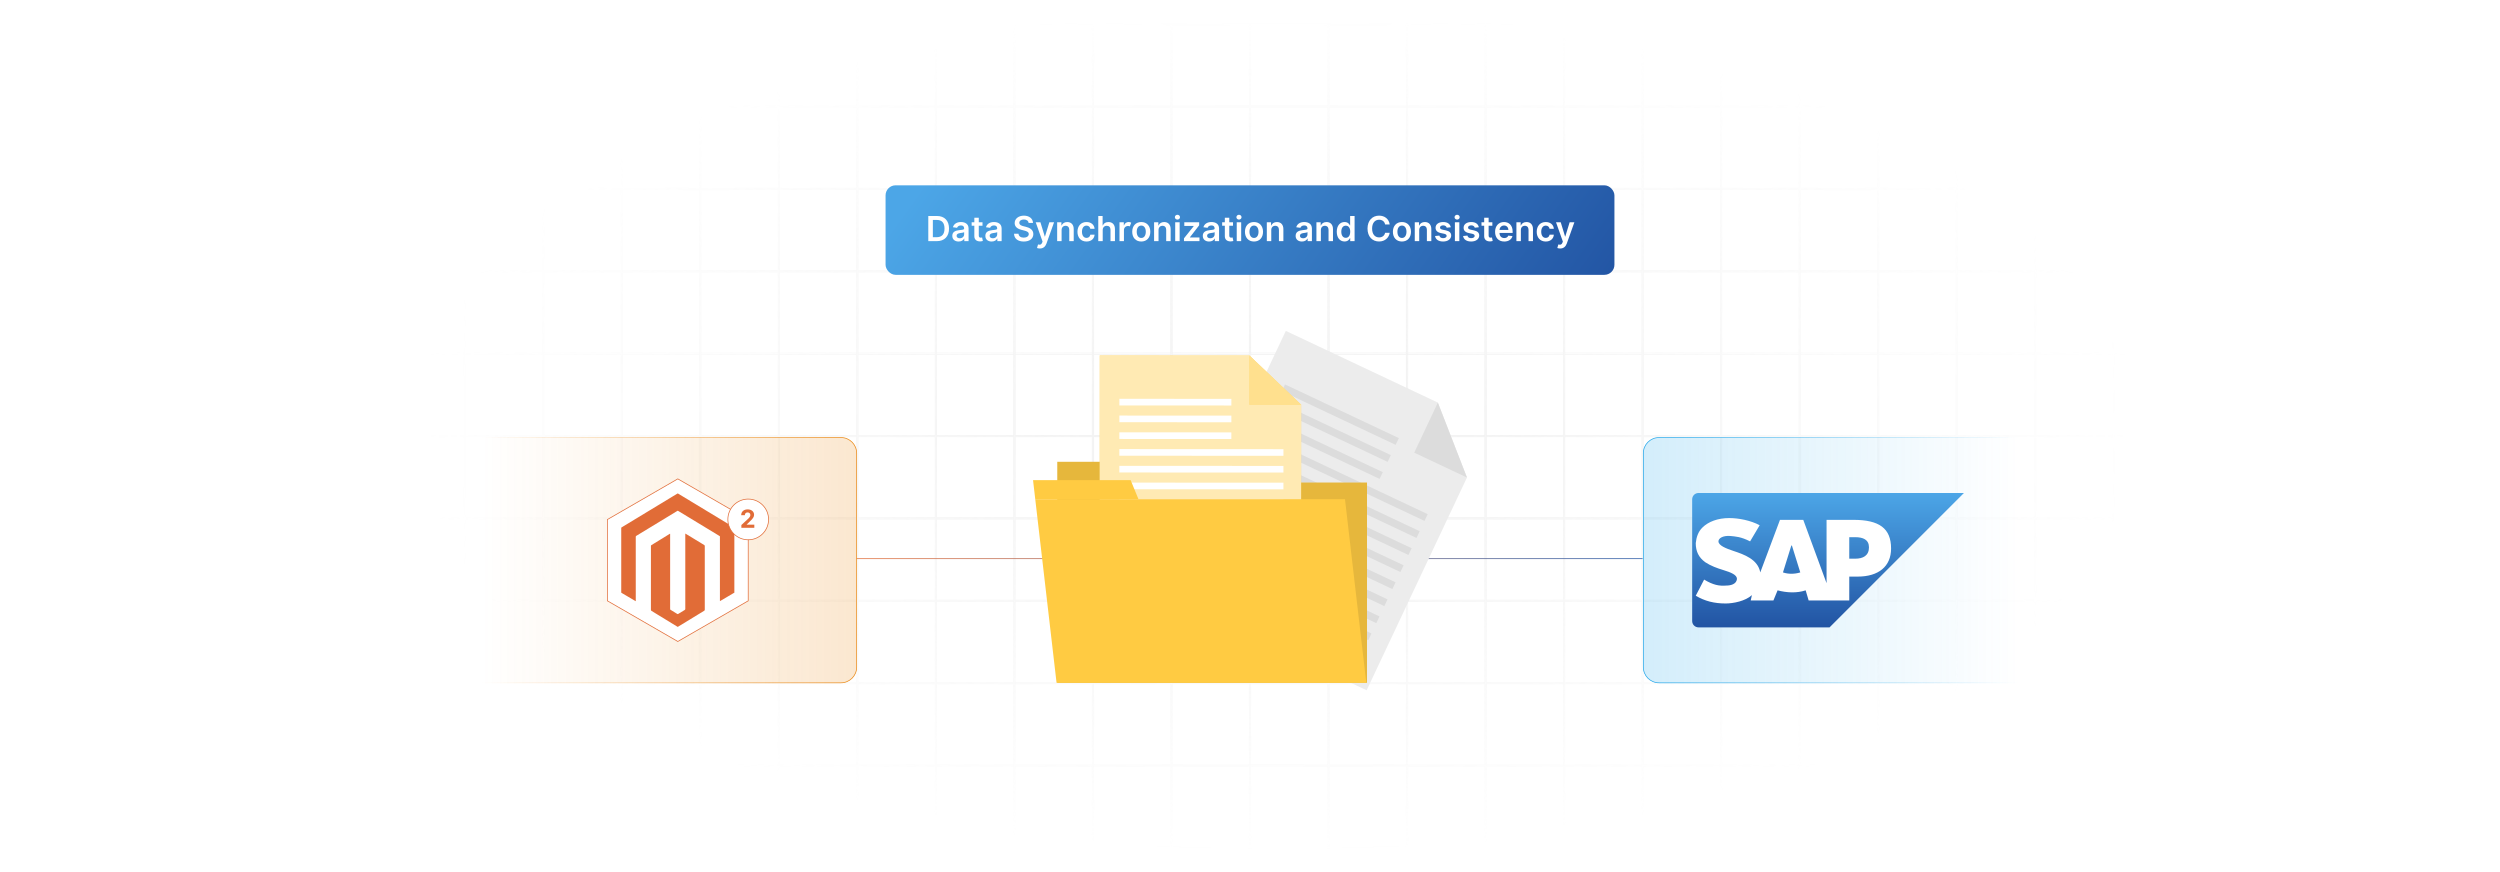 <?xml version="1.0" encoding="UTF-8"?>
<svg id="Layer_1" data-name="Layer 1" xmlns="http://www.w3.org/2000/svg" xmlns:xlink="http://www.w3.org/1999/xlink" viewBox="0 0 860 300">
  <defs>
    <filter id="luminosity-invert" x="39.647" y="-.272" width="782.115" height="300.272" color-interpolation-filters="sRGB" filterUnits="userSpaceOnUse">
      <feColorMatrix result="cm" values="-1 0 0 0 1 0 -1 0 0 1 0 0 -1 0 1 0 0 0 1 0"/>
    </filter>
    <radialGradient id="radial-gradient" cx="439.235" cy="148.479" fx="439.235" fy="148.479" r="298.487" gradientTransform="translate(0 74.962) scale(1 .495)" gradientUnits="userSpaceOnUse">
      <stop offset=".123" stop-color="#000" stop-opacity=".95"/>
      <stop offset="1" stop-color="#000" stop-opacity="0"/>
    </radialGradient>
    <mask id="mask" x="39.647" y="-.272" width="782.115" height="300.272" maskUnits="userSpaceOnUse">
      <g filter="url(#luminosity-invert)">
        <rect x="39.647" y="-.272" width="782.115" height="300.272" fill="url(#radial-gradient)"/>
      </g>
    </mask>
    <linearGradient id="linear-gradient" x1="294.693" y1="192.188" x2="565.057" y2="192.188" gradientUnits="userSpaceOnUse">
      <stop offset="0" stop-color="#e16c37"/>
      <stop offset="1" stop-color="#2254a3"/>
    </linearGradient>
    <linearGradient id="linear-gradient-2" x1="565.307" y1="192.701" x2="694.468" y2="192.701" gradientUnits="userSpaceOnUse">
      <stop offset="0" stop-color="#24a7ea" stop-opacity=".2"/>
      <stop offset="1" stop-color="#24a7ea" stop-opacity="0"/>
    </linearGradient>
    <linearGradient id="linear-gradient-3" x1="565.182" y1="192.701" x2="694.468" y2="192.701" gradientUnits="userSpaceOnUse">
      <stop offset="0" stop-color="#24a7ea"/>
      <stop offset="1" stop-color="#24a7ea" stop-opacity="0"/>
    </linearGradient>
    <linearGradient id="linear-gradient-4" x1="207.763" y1="192.701" x2="336.923" y2="192.701" gradientTransform="translate(502.455) rotate(-180) scale(1 -1)" gradientUnits="userSpaceOnUse">
      <stop offset="0" stop-color="#ea8915" stop-opacity=".2"/>
      <stop offset="1" stop-color="#ea8915" stop-opacity="0"/>
    </linearGradient>
    <linearGradient id="linear-gradient-5" x1="207.638" y1="192.701" x2="336.923" y2="192.701" gradientTransform="translate(502.455) rotate(-180) scale(1 -1)" gradientUnits="userSpaceOnUse">
      <stop offset="0" stop-color="#ea8915"/>
      <stop offset="1" stop-color="#ea8915" stop-opacity="0"/>
    </linearGradient>
    <linearGradient id="linear-gradient-6" x1="628.851" y1="-2367.586" x2="628.851" y2="-2413.816" gradientTransform="translate(0 -2198) scale(1 -1)" gradientUnits="userSpaceOnUse">
      <stop offset="0" stop-color="#4ca6e7"/>
      <stop offset="1" stop-color="#2254a3"/>
    </linearGradient>
    <linearGradient id="linear-gradient-7" x1="348.161" y1="20.221" x2="522.749" y2="145.924" gradientTransform="matrix(1,0,0,1,0,0)" xlink:href="#linear-gradient-6"/>
  </defs>
  <rect y="0" width="860" height="300" fill="#fff"/>
  <g mask="url(#mask)">
    <g opacity=".4">
      <path d="M808.41,291.922H51.59V8.078h756.819v283.845ZM52.09,291.422h755.819V8.578H52.09v282.845Z" fill="#e6e6e6" stroke="#d6d6d6" stroke-miterlimit="10" stroke-width=".25"/>
      <rect x="51.84" y="36.413" width="756.319" height=".5" fill="#e6e6e6" stroke="#d6d6d6" stroke-miterlimit="10" stroke-width=".25"/>
      <rect x="51.84" y="64.747" width="756.319" height=".5" fill="#e6e6e6" stroke="#d6d6d6" stroke-miterlimit="10" stroke-width=".25"/>
      <rect x="51.84" y="93.082" width="756.319" height=".5" fill="#e6e6e6" stroke="#d6d6d6" stroke-miterlimit="10" stroke-width=".25"/>
      <rect x="51.84" y="121.415" width="756.319" height=".5" fill="none" stroke="#d6d6d6" stroke-miterlimit="10" stroke-width=".25"/>
      <rect x="51.84" y="149.75" width="756.319" height=".5" fill="#e6e6e6" stroke="#d6d6d6" stroke-miterlimit="10" stroke-width=".25"/>
      <rect x="51.84" y="178.084" width="756.319" height=".5" fill="#e6e6e6" stroke="#d6d6d6" stroke-miterlimit="10" stroke-width=".25"/>
      <rect x="51.84" y="206.418" width="756.319" height=".5" fill="#e6e6e6" stroke="#d6d6d6" stroke-miterlimit="10" stroke-width=".25"/>
      <rect x="51.84" y="234.753" width="756.319" height=".5" fill="#e6e6e6" stroke="#d6d6d6" stroke-miterlimit="10" stroke-width=".25"/>
      <rect x="51.84" y="263.087" width="756.319" height=".5" fill="#e6e6e6" stroke="#d6d6d6" stroke-miterlimit="10" stroke-width=".25"/>
      <rect x="780.898" y="8.328" width=".5" height="283.345" fill="#e6e6e6" stroke="#d6d6d6" stroke-miterlimit="10" stroke-width=".25"/>
      <rect x="753.887" y="8.328" width=".5" height="283.345" fill="#e6e6e6" stroke="#d6d6d6" stroke-miterlimit="10" stroke-width=".25"/>
      <rect x="726.875" y="8.328" width=".5" height="283.345" fill="#e6e6e6" stroke="#d6d6d6" stroke-miterlimit="10" stroke-width=".25"/>
      <rect x="699.864" y="8.328" width=".5" height="283.345" fill="#e6e6e6" stroke="#d6d6d6" stroke-miterlimit="10" stroke-width=".25"/>
      <rect x="672.852" y="8.328" width=".5" height="283.345" fill="#e6e6e6" stroke="#d6d6d6" stroke-miterlimit="10" stroke-width=".25"/>
      <rect x="645.841" y="8.328" width=".5" height="283.345" fill="#e6e6e6" stroke="#d6d6d6" stroke-miterlimit="10" stroke-width=".25"/>
      <rect x="618.83" y="8.328" width=".5" height="283.345" fill="#e6e6e6" stroke="#d6d6d6" stroke-miterlimit="10" stroke-width=".25"/>
      <rect x="591.818" y="8.328" width=".5" height="283.345" fill="#e6e6e6" stroke="#d6d6d6" stroke-miterlimit="10" stroke-width=".25"/>
      <rect x="564.807" y="8.328" width=".5" height="283.345" fill="#e6e6e6" stroke="#d6d6d6" stroke-miterlimit="10" stroke-width=".25"/>
      <rect x="537.795" y="8.328" width=".5" height="283.345" fill="#e6e6e6" stroke="#d6d6d6" stroke-miterlimit="10" stroke-width=".25"/>
      <rect x="510.784" y="8.328" width=".5" height="283.345" fill="#e6e6e6" stroke="#d6d6d6" stroke-miterlimit="10" stroke-width=".25"/>
      <rect x="483.772" y="8.328" width=".5" height="283.345" fill="#e6e6e6" stroke="#d6d6d6" stroke-miterlimit="10" stroke-width=".25"/>
      <rect x="456.761" y="8.328" width=".5" height="283.345" fill="#e6e6e6" stroke="#d6d6d6" stroke-miterlimit="10" stroke-width=".25"/>
      <rect x="429.75" y="8.328" width=".5" height="283.345" fill="#e6e6e6" stroke="#d6d6d6" stroke-miterlimit="10" stroke-width=".25"/>
      <rect x="402.738" y="8.328" width=".5" height="283.345" fill="#e6e6e6" stroke="#d6d6d6" stroke-miterlimit="10" stroke-width=".25"/>
      <rect x="375.727" y="8.328" width=".5" height="283.345" fill="#e6e6e6" stroke="#d6d6d6" stroke-miterlimit="10" stroke-width=".25"/>
      <rect x="348.716" y="8.328" width=".5" height="283.345" fill="#e6e6e6" stroke="#d6d6d6" stroke-miterlimit="10" stroke-width=".25"/>
      <rect x="321.704" y="8.328" width=".5" height="283.345" fill="#e6e6e6" stroke="#d6d6d6" stroke-miterlimit="10" stroke-width=".25"/>
      <rect x="294.693" y="8.328" width=".5" height="283.345" fill="#e6e6e6" stroke="#d6d6d6" stroke-miterlimit="10" stroke-width=".25"/>
      <rect x="267.682" y="8.328" width=".5" height="283.345" fill="#e6e6e6" stroke="#d6d6d6" stroke-miterlimit="10" stroke-width=".25"/>
      <rect x="240.67" y="8.328" width=".5" height="283.345" fill="#e6e6e6" stroke="#d6d6d6" stroke-miterlimit="10" stroke-width=".25"/>
      <rect x="213.659" y="8.328" width=".5" height="283.345" fill="#e6e6e6" stroke="#d6d6d6" stroke-miterlimit="10" stroke-width=".25"/>
      <rect x="186.648" y="8.328" width=".5" height="283.345" fill="#e6e6e6" stroke="#d6d6d6" stroke-miterlimit="10" stroke-width=".25"/>
      <rect x="159.636" y="8.328" width=".5" height="283.345" fill="#e6e6e6" stroke="#d6d6d6" stroke-miterlimit="10" stroke-width=".25"/>
      <rect x="132.625" y="8.328" width=".5" height="283.345" fill="#e6e6e6" stroke="#d6d6d6" stroke-miterlimit="10" stroke-width=".25"/>
      <rect x="105.613" y="8.328" width=".5" height="283.345" fill="#e6e6e6" stroke="#d6d6d6" stroke-miterlimit="10" stroke-width=".25"/>
      <rect x="78.602" y="8.328" width=".5" height="283.345" fill="#e6e6e6" stroke="#d6d6d6" stroke-miterlimit="10" stroke-width=".25"/>
    </g>
  </g>
  <g>
    <line x1="294.693" y1="192.188" x2="565.057" y2="192.188" fill="none" stroke="url(#linear-gradient)" stroke-miterlimit="10" stroke-width=".25"/>
    <g>
      <g>
        <polygon points="470.123 237.46 399.687 204.248 442.321 113.829 494.62 138.489 504.634 164.27 470.123 237.46" fill="#ececec"/>
        <polygon points="494.62 138.489 504.634 164.27 486.496 155.718 494.62 138.489" fill="#dcdcdc"/>
        <rect x="439.424" y="141.35" width="43.297" height="2.567" transform="translate(817.278 468.287) rotate(-154.755)" fill="#dcdcdc"/>
        <rect x="436.661" y="147.211" width="43.297" height="2.567" transform="translate(809.517 478.268) rotate(-154.755)" fill="#dcdcdc"/>
        <rect x="433.897" y="153.071" width="43.297" height="2.567" transform="translate(801.756 488.25) rotate(-154.755)" fill="#dcdcdc"/>
        <rect x="430.172" y="163.226" width="63.438" height="2.567" transform="translate(809.509 510.297) rotate(-154.755)" fill="#dcdcdc"/>
        <rect x="427.409" y="169.087" width="63.438" height="2.567" transform="translate(801.747 520.28) rotate(-154.755)" fill="#dcdcdc"/>
        <rect x="424.646" y="174.947" width="63.438" height="2.567" transform="translate(793.985 530.262) rotate(-154.755)" fill="#dcdcdc"/>
        <rect x="421.883" y="180.807" width="63.438" height="2.567" transform="translate(786.224 540.244) rotate(-154.756)" fill="#dcdcdc"/>
        <rect x="419.12" y="186.667" width="63.438" height="2.567" transform="translate(778.462 550.227) rotate(-154.756)" fill="#dcdcdc"/>
        <rect x="416.356" y="192.528" width="63.438" height="2.567" transform="translate(770.7 560.209) rotate(-154.756)" fill="#dcdcdc"/>
        <rect x="413.593" y="198.388" width="63.438" height="2.567" transform="translate(762.939 570.191) rotate(-154.756)" fill="#dcdcdc"/>
        <rect x="410.83" y="204.249" width="63.438" height="2.567" transform="translate(755.177 580.174) rotate(-154.756)" fill="#dcdcdc"/>
        <rect x="408.067" y="210.109" width="63.438" height="2.567" transform="translate(747.414 590.157) rotate(-154.756)" fill="#dcdcdc"/>
      </g>
      <g>
        <g>
          <g>
            <rect x="363.704" y="166" width="106.547" height="68.887" fill="#ffcb42"/>
            <polygon points="397.282 158.865 363.704 158.865 363.704 166 399.211 166 397.282 158.865" fill="#ffcb42"/>
          </g>
          <g opacity=".1">
            <rect x="363.704" y="166" width="106.547" height="68.887"/>
            <polygon points="397.282 158.865 363.704 158.865 363.704 166 399.211 166 397.282 158.865"/>
          </g>
        </g>
        <g>
          <polygon points="447.564 211.249 378.267 211.213 378.313 122.259 429.765 122.285 447.6 139.244 447.564 211.249" fill="#ffcb42"/>
          <polygon points="447.564 211.249 378.267 211.213 378.313 122.259 429.765 122.285 447.6 139.244 447.564 211.249" fill="#fff" opacity=".6"/>
          <polygon points="429.765 122.285 447.6 139.244 429.756 139.234 429.765 122.285" fill="#ffcb42"/>
          <polygon points="429.765 122.285 447.6 139.244 429.756 139.234 429.765 122.285" fill="#fff" opacity=".4"/>
          <g>
            <rect x="385.065" y="137.197" width="38.528" height="2.284" transform="translate(808.587 276.885) rotate(-179.971)" fill="#fff"/>
            <rect x="385.062" y="142.963" width="38.528" height="2.284" transform="translate(808.578 288.416) rotate(-179.971)" fill="#fff"/>
            <rect x="385.059" y="148.728" width="38.528" height="2.284" transform="translate(808.569 299.947) rotate(-179.971)" fill="#fff"/>
            <rect x="385.056" y="154.498" width="56.45" height="2.284" transform="translate(826.483 311.492) rotate(-179.971)" fill="#fff"/>
            <rect x="385.053" y="160.264" width="56.45" height="2.284" transform="translate(826.474 323.022) rotate(-179.971)" fill="#fff"/>
            <rect x="385.05" y="166.029" width="56.45" height="2.284" transform="translate(826.466 334.553) rotate(-179.971)" fill="#fff"/>
            <rect x="385.047" y="171.795" width="56.45" height="2.284" transform="translate(826.457 346.083) rotate(-179.971)" fill="#fff"/>
            <rect x="385.044" y="177.56" width="56.45" height="2.284" transform="translate(826.448 357.614) rotate(-179.971)" fill="#fff"/>
            <rect x="385.041" y="183.326" width="56.45" height="2.284" transform="translate(826.439 369.145) rotate(-179.971)" fill="#fff"/>
            <rect x="385.038" y="189.091" width="56.45" height="2.284" transform="translate(826.431 380.676) rotate(-179.971)" fill="#fff"/>
            <rect x="385.036" y="194.857" width="56.45" height="2.284" transform="translate(826.422 392.207) rotate(-179.971)" fill="#fff"/>
            <rect x="385.033" y="200.622" width="56.45" height="2.284" transform="translate(826.413 403.738) rotate(-179.971)" fill="#fff"/>
          </g>
        </g>
        <g>
          <polygon points="470.002 234.887 363.455 234.887 356.125 171.715 462.672 171.715 470.002 234.887" fill="#ffcb42"/>
          <polygon points="388.944 165.173 355.366 165.173 356.125 171.715 391.632 171.715 388.944 165.173" fill="#ffcb42"/>
        </g>
      </g>
    </g>
    <path d="M694.468,234.887h-123.764c-2.98,0-5.397-2.416-5.397-5.397v-73.578c0-2.98,2.416-5.397,5.397-5.397h123.764" fill="url(#linear-gradient-2)" stroke="url(#linear-gradient-3)" stroke-miterlimit="10" stroke-width=".25"/>
    <path d="M165.532,234.887h123.764c2.98,0,5.397-2.416,5.397-5.397v-73.578c0-2.98-2.416-5.397-5.397-5.397h-123.764" fill="url(#linear-gradient-4)" stroke="url(#linear-gradient-5)" stroke-miterlimit="10" stroke-width=".25"/>
    <g>
      <polygon points="257.386 206.686 257.386 178.716 233.163 164.732 208.941 178.716 208.941 206.686 233.163 220.671 257.386 206.686" fill="#fff" stroke="#e16c37" stroke-miterlimit="10" stroke-width=".25"/>
      <g>
        <path d="M252.62,203.902c-.055.021-.114.036-.165.066-1.536.903-3.071,1.808-4.606,2.712-.052.031-.106.06-.176.099-.008-.051-.017-.089-.019-.128-.003-.061-.001-.123-.001-.184.001-7.243.001-14.487.001-21.73,0-.32.039-.245-.222-.403-4.68-2.841-9.36-5.681-14.041-8.52-.293-.178-.205-.174-.486-.003-4.658,2.83-9.315,5.662-13.972,8.493-.011.006-.02.014-.032.019-.154.066-.199.177-.199.347.005,7.299.004,14.597.004,21.896v.25c-.069-.035-.122-.057-.171-.086-1.472-.867-2.943-1.735-4.414-2.602-.106-.062-.21-.127-.318-.186-.067-.037-.098-.088-.095-.163.002-.055-0-.111-0-.166,0-7.28-0-14.56 0-21.841,0-.344-.032-.26.246-.429,6.327-3.835,12.654-7.667,18.982-11.5.021-.013.044-.023.063-.038.093-.078.176-.07.281-.005.543.336,1.092.664,1.639.995,5.835,3.531,11.671,7.061,17.507,10.591.06.036.13.058.195.087v22.431Z" fill="#e16c37"/>
        <path d="M230.499,183.581c.013.062.025.096.026.131.004.074.002.147.002.221,0,8.461-0,16.922.001,25.383,0,.457-.04.345.327.572.705.437,1.416.865,2.119,1.305.123.077.211.076.333 0.0.741-.46,1.485-.917,2.235-1.363.153-.091.202-.192.202-.366-.004-8.547-.004-17.094-.004-25.641v-.242c.088-.024.136.033.189.065.988.599,1.974,1.2,2.961,1.801,1.118.681,2.234,1.364,3.356,2.039.145.087.198.184.198.352-.004,7.305-.004,14.61-0,21.915,0,.16-.046.255-.186.34-2.98,1.816-5.958,3.637-8.936,5.457-.057.035-.116.067-.183.106-.12-.072-.241-.144-.361-.217-2.883-1.764-5.764-3.529-8.65-5.288-.158-.096-.212-.201-.212-.382.005-4.009.004-8.018.004-12.027,0-3.259,0-6.518,0-9.777,0-.049.005-.099-.001-.147-.019-.142.047-.221.166-.294,2.074-1.273,4.144-2.551,6.216-3.827.057-.035.116-.066.2-.114Z" fill="#e16c37"/>
      </g>
      <g>
        <circle cx="257.386" cy="178.685" r="7.003" fill="#fff" stroke="#e16c37" stroke-miterlimit="10" stroke-width=".25"/>
        <path d="M255.027,180.612l2.225-2.06c.567-.547.873-.889.873-1.386,0-.55-.409-.892-.958-.892-.571,0-.949.366-.946.965h-1.254c-.003-1.227.897-2.012,2.209-2.012,1.34,0,2.225.767,2.225,1.85,0,.711-.345,1.297-1.63,2.469l-.913.894v.043h2.625v1.08h-4.456v-.952Z" fill="#e16c37"/>
      </g>
    </g>
    <g>
      <path d="M675.595,169.586h-91.302c-1.208,0-2.187.979-2.187,2.187v41.857c0,1.208.979,2.187,2.187,2.187h45.071" fill="url(#linear-gradient-6)"/>
      <path d="M628.337,178.832v21.78l-8.013-21.78h-8.013l-6.78,18.081c-.822-4.52-5.548-6.164-9.246-7.397-2.466-.822-5.137-1.849-5.137-3.288,0-1.027,1.438-2.055,4.109-1.849,1.849.205,3.493.205,6.78,1.849l3.288-5.548c-3.082-1.644-7.191-2.466-10.479-2.466-3.904,0-7.191,1.233-9.246,3.288-1.438,1.438-2.055,3.288-2.26,5.342,0,2.877,1.027,4.931,3.288,6.575,1.849,1.233,4.109,2.055,6.164,2.671,2.671.822,4.726,1.644,4.726,3.082-.205,1.849-2.26,2.26-3.698,2.26-2.466.205-4.52-.205-7.602-2.055l-2.877,5.548c3.082,1.849,6.37,2.671,10.273,2.671,2.671,0,6.78-.822,9.041-2.877l-.411,1.849h7.808l1.438-3.493c3.082.822,6.575,1.027,9.657,0l1.027,3.493h13.972v-8.219h2.877c7.191,0,11.506-3.493,11.506-9.657,0-6.986-4.109-9.863-12.944-9.863h-9.246ZM613.338,196.913l2.877-9.246h.205l2.877,9.246c-2.055.616-4.109.616-5.959,0ZM636.145,192.188v-7.397h2.055c2.671,0,4.726.822,4.726,3.493,0,2.877-2.055,3.904-4.726,3.904h-2.055Z" fill="#fff"/>
    </g>
  </g>
  <g>
    <rect x="304.635" y="63.747" width="250.73" height="30.797" rx="3.455" ry="3.455" fill="url(#linear-gradient-7)"/>
    <g>
      <path d="M319.333,82.955v-8.656h2.992c2.578,0,4.142,1.623,4.142,4.319,0,2.705-1.564,4.337-4.201,4.337h-2.933ZM322.19,81.599c1.805,0,2.722-.989,2.722-2.981,0-1.982-.917-2.963-2.676-2.963h-1.335v5.943h1.289Z" fill="#fff"/>
      <path d="M327.591,81.134c0-1.463,1.205-1.839,2.464-1.975,1.145-.122,1.606-.144,1.606-.583v-.025c0-.638-.389-1.002-1.099-1.002-.748,0-1.179.381-1.331.824l-1.428-.202c.338-1.184,1.386-1.793,2.752-1.793,1.238,0,2.637.516,2.637,2.232v4.345h-1.471v-.892h-.051c-.279.545-.888,1.022-1.906,1.022-1.238,0-2.172-.676-2.172-1.952ZM331.665,80.626v-.765c-.198.16-1.002.262-1.403.316-.685.098-1.196.343-1.196.931,0,.561.457.854,1.095.854.921,0,1.504-.613,1.504-1.336Z" fill="#fff"/>
      <path d="M337.981,77.647h-1.28v3.356c0,.617.308.753.693.753.19,0,.364-.038.448-.06l.258,1.196c-.165.055-.465.14-.9.152-1.149.034-2.037-.566-2.029-1.788v-3.609h-.921v-1.184h.921v-1.556h1.53v1.556h1.28v1.184Z" fill="#fff"/>
      <path d="M338.961,81.134c0-1.463,1.205-1.839,2.464-1.975,1.145-.122,1.606-.144,1.606-.583v-.025c0-.638-.389-1.002-1.099-1.002-.748,0-1.179.381-1.331.824l-1.428-.202c.338-1.184,1.386-1.793,2.752-1.793,1.238,0,2.637.516,2.637,2.232v4.345h-1.471v-.892h-.051c-.279.545-.888,1.022-1.906,1.022-1.238,0-2.172-.676-2.172-1.952ZM343.036,80.626v-.765c-.198.16-1.002.262-1.403.316-.685.098-1.196.343-1.196.931,0,.561.457.854,1.095.854.921,0,1.504-.613,1.504-1.336Z" fill="#fff"/>
      <path d="M352.208,75.508c-.981,0-1.564.477-1.568,1.128-.008.724.761,1.023,1.471,1.192l.811.203c1.302.309,2.54.993,2.544,2.493-.004,1.526-1.209,2.562-3.284,2.562-2.016,0-3.297-.968-3.36-2.688h1.543c.063.909.824,1.349,1.805,1.349,1.023,0,1.725-.494,1.728-1.234-.004-.672-.621-.963-1.555-1.2l-.985-.254c-1.424-.367-2.308-1.082-2.308-2.324-.004-1.53,1.361-2.553,3.179-2.553,1.843,0,3.09,1.035,3.119,2.498h-1.509c-.081-.735-.697-1.171-1.631-1.171Z" fill="#fff"/>
      <path d="M356.733,85.31l.355-1.226c.667.194,1.111.135,1.399-.579l.152-.414-2.354-6.628h1.623l1.496,4.903h.068l1.5-4.903h1.627l-2.62,7.338c-.364,1.022-1.099,1.682-2.283,1.682-.448,0-.79-.102-.963-.173Z" fill="#fff"/>
      <path d="M365.192,82.955h-1.53v-6.492h1.462v1.103h.076c.296-.723.964-1.188,1.935-1.188,1.34,0,2.228.888,2.224,2.443v4.134h-1.53v-3.897c0-.866-.473-1.386-1.264-1.386-.807,0-1.373.541-1.373,1.48v3.804Z" fill="#fff"/>
      <path d="M370.647,79.734c0-1.982,1.2-3.356,3.102-3.356,1.585,0,2.684.926,2.79,2.334h-1.462c-.119-.626-.571-1.1-1.306-1.1-.943,0-1.572.786-1.572,2.097,0,1.327.617,2.126,1.572,2.126.672,0,1.175-.401,1.306-1.099h1.462c-.11,1.378-1.15,2.346-2.781,2.346-1.94,0-3.111-1.382-3.111-3.348Z" fill="#fff"/>
      <path d="M379.334,82.955h-1.53v-8.656h1.496v3.268h.076c.3-.735.934-1.188,1.932-1.188,1.348,0,2.236.875,2.236,2.443v4.134h-1.53v-3.897c0-.874-.474-1.386-1.276-1.386-.82,0-1.403.541-1.403,1.48v3.804Z" fill="#fff"/>
      <path d="M385.105,76.463h1.483v1.082h.068c.237-.752.854-1.175,1.602-1.175.351,0,.642.093.871.236l-.474,1.269c-.165-.076-.355-.136-.605-.136-.799,0-1.415.579-1.415,1.399v3.816h-1.53v-6.492Z" fill="#fff"/>
      <path d="M389.484,79.734c0-2.012,1.208-3.356,3.111-3.356s3.111,1.345,3.111,3.356c0,2.008-1.209,3.348-3.111,3.348s-3.111-1.34-3.111-3.348ZM394.154,79.731c0-1.188-.516-2.139-1.551-2.139-1.052,0-1.568.95-1.568,2.139,0,1.188.516,2.126,1.568,2.126,1.036,0,1.551-.939,1.551-2.126Z" fill="#fff"/>
      <path d="M398.535,82.955h-1.53v-6.492h1.462v1.103h.076c.296-.723.964-1.188,1.936-1.188,1.34,0,2.227.888,2.223,2.443v4.134h-1.53v-3.897c0-.866-.473-1.386-1.264-1.386-.807,0-1.373.541-1.373,1.48v3.804Z" fill="#fff"/>
      <path d="M404.15,74.713c0-.461.397-.832.887-.832.486,0,.884.371.884.832,0,.457-.398.828-.884.828-.49,0-.887-.371-.887-.828ZM404.268,76.463h1.53v6.492h-1.53v-6.492Z" fill="#fff"/>
      <path d="M407.289,81.983l3.348-4.197v-.056h-3.238v-1.268h5.11v1.044l-3.187,4.125v.056h3.296v1.268h-5.33v-.972Z" fill="#fff"/>
      <path d="M413.761,81.134c0-1.463,1.205-1.839,2.464-1.975,1.145-.122,1.606-.144,1.606-.583v-.025c0-.638-.389-1.002-1.099-1.002-.748,0-1.179.381-1.331.824l-1.428-.202c.338-1.184,1.386-1.793,2.752-1.793,1.238,0,2.637.516,2.637,2.232v4.345h-1.471v-.892h-.051c-.279.545-.888,1.022-1.906,1.022-1.238,0-2.172-.676-2.172-1.952ZM417.835,80.626v-.765c-.198.16-1.002.262-1.403.316-.685.098-1.196.343-1.196.931,0,.561.457.854,1.095.854.921,0,1.504-.613,1.504-1.336Z" fill="#fff"/>
      <path d="M424.152,77.647h-1.28v3.356c0,.617.308.753.693.753.19,0,.364-.038.448-.06l.258,1.196c-.165.055-.465.14-.9.152-1.149.034-2.037-.566-2.029-1.788v-3.609h-.921v-1.184h.921v-1.556h1.53v1.556h1.28v1.184Z" fill="#fff"/>
      <path d="M425.318,74.713c0-.461.397-.832.888-.832.486,0,.883.371.883.832,0,.457-.398.828-.883.828-.491,0-.888-.371-.888-.828ZM425.437,76.463h1.53v6.492h-1.53v-6.492Z" fill="#fff"/>
      <path d="M428.263,79.734c0-2.012,1.208-3.356,3.11-3.356s3.111,1.345,3.111,3.356c0,2.008-1.209,3.348-3.111,3.348s-3.11-1.34-3.11-3.348ZM432.933,79.731c0-1.188-.516-2.139-1.551-2.139-1.052,0-1.568.95-1.568,2.139,0,1.188.516,2.126,1.568,2.126,1.035,0,1.551-.939,1.551-2.126Z" fill="#fff"/>
      <path d="M437.315,82.955h-1.53v-6.492h1.463v1.103h.075c.296-.723.964-1.188,1.937-1.188,1.34,0,2.228.888,2.223,2.443v4.134h-1.529v-3.897c0-.866-.474-1.386-1.265-1.386-.807,0-1.373.541-1.373,1.48v3.804Z" fill="#fff"/>
      <path d="M445.699,81.134c0-1.463,1.205-1.839,2.465-1.975,1.145-.122,1.605-.144,1.605-.583v-.025c0-.638-.389-1.002-1.099-1.002-.748,0-1.179.381-1.331.824l-1.429-.202c.338-1.184,1.386-1.793,2.751-1.793,1.239,0,2.638.516,2.638,2.232v4.345h-1.471v-.892h-.051c-.279.545-.888,1.022-1.906,1.022-1.238,0-2.173-.676-2.173-1.952ZM449.774,80.626v-.765c-.199.16-1.002.262-1.403.316-.685.098-1.196.343-1.196.931,0,.561.456.854,1.095.854.921,0,1.505-.613,1.505-1.336Z" fill="#fff"/>
      <path d="M454.379,82.955h-1.53v-6.492h1.463v1.103h.075c.296-.723.964-1.188,1.937-1.188,1.34,0,2.228.888,2.223,2.443v4.134h-1.529v-3.897c0-.866-.474-1.386-1.265-1.386-.807,0-1.373.541-1.373,1.48v3.804Z" fill="#fff"/>
      <path d="M459.846,79.718c0-2.164,1.18-3.34,2.68-3.34,1.145,0,1.623.69,1.855,1.158h.064v-3.237h1.534v8.656h-1.504v-1.022h-.094c-.24.473-.743,1.137-1.859,1.137-1.53,0-2.676-1.213-2.676-3.352ZM464.475,79.709c0-1.26-.541-2.075-1.526-2.075-1.019,0-1.543.866-1.543,2.075,0,1.218.533,2.104,1.543,2.104.977,0,1.526-.845,1.526-2.104Z" fill="#fff"/>
      <path d="M476.475,77.22c-.182-1.036-1.006-1.632-2.059-1.632-1.416,0-2.413,1.086-2.413,3.039,0,1.986,1.006,3.039,2.409,3.039,1.035,0,1.863-.57,2.062-1.585l1.58.009c-.24,1.652-1.605,2.983-3.664,2.983-2.282,0-3.965-1.652-3.965-4.446,0-2.798,1.703-4.446,3.965-4.446,1.919,0,3.398,1.115,3.664,3.039h-1.58Z" fill="#fff"/>
      <path d="M479.156,79.734c0-2.012,1.209-3.356,3.111-3.356s3.11,1.345,3.11,3.356c0,2.008-1.208,3.348-3.11,3.348s-3.111-1.34-3.111-3.348ZM483.827,79.731c0-1.188-.516-2.139-1.551-2.139-1.053,0-1.568.95-1.568,2.139,0,1.188.516,2.126,1.568,2.126,1.035,0,1.551-.939,1.551-2.126Z" fill="#fff"/>
      <path d="M488.208,82.955h-1.53v-6.492h1.463v1.103h.075c.296-.723.964-1.188,1.937-1.188,1.34,0,2.228.888,2.223,2.443v4.134h-1.529v-3.897c0-.866-.474-1.386-1.265-1.386-.807,0-1.373.541-1.373,1.48v3.804Z" fill="#fff"/>
      <path d="M497.678,78.331c-.118-.427-.49-.811-1.196-.811-.638,0-1.124.305-1.12.744-.004.376.258.605.917.752l1.107.237c1.227.266,1.822.832,1.826,1.758-.004,1.23-1.149,2.071-2.772,2.071-1.594,0-2.596-.706-2.785-1.897l1.492-.144c.131.584.587.888,1.289.888.727,0,1.208-.334,1.208-.777,0-.368-.278-.608-.874-.74l-1.107-.232c-1.247-.258-1.83-.883-1.826-1.83-.004-1.2,1.06-1.97,2.625-1.97,1.522,0,2.4.702,2.611,1.801l-1.395.152Z" fill="#fff"/>
      <path d="M500.363,74.713c0-.461.398-.832.888-.832.485,0,.883.371.883.832,0,.457-.398.828-.883.828-.49,0-.888-.371-.888-.828ZM500.481,76.463h1.53v6.492h-1.53v-6.492Z" fill="#fff"/>
      <path d="M507.323,78.331c-.118-.427-.49-.811-1.196-.811-.638,0-1.124.305-1.12.744-.004.376.258.605.917.752l1.107.237c1.227.266,1.822.832,1.826,1.758-.004,1.23-1.149,2.071-2.772,2.071-1.594,0-2.596-.706-2.785-1.897l1.492-.144c.131.584.587.888,1.289.888.727,0,1.208-.334,1.208-.777,0-.368-.278-.608-.874-.74l-1.107-.232c-1.247-.258-1.831-.883-1.826-1.83-.005-1.2,1.06-1.97,2.625-1.97,1.522,0,2.4.702,2.611,1.801l-1.395.152Z" fill="#fff"/>
      <path d="M513.369,77.647h-1.281v3.356c0,.617.309.753.693.753.19,0,.363-.038.448-.06l.258,1.196c-.165.055-.465.14-.9.152-1.149.034-2.037-.566-2.028-1.788v-3.609h-.922v-1.184h.922v-1.556h1.529v1.556h1.281v1.184Z" fill="#fff"/>
      <path d="M514.306,79.747c0-2.004,1.214-3.369,3.073-3.369,1.598,0,2.967,1.002,2.967,3.28v.469h-4.522c.013,1.112.668,1.763,1.657,1.763.659,0,1.166-.287,1.373-.837l1.429.161c-.271,1.128-1.31,1.868-2.823,1.868-1.957,0-3.153-1.298-3.153-3.335ZM518.879,79.096c-.008-.883-.6-1.525-1.478-1.525-.913,0-1.526.697-1.572,1.525h3.051Z" fill="#fff"/>
      <path d="M523.176,82.955h-1.53v-6.492h1.463v1.103h.075c.296-.723.964-1.188,1.937-1.188,1.34,0,2.228.888,2.223,2.443v4.134h-1.529v-3.897c0-.866-.474-1.386-1.265-1.386-.807,0-1.373.541-1.373,1.48v3.804Z" fill="#fff"/>
      <path d="M528.63,79.734c0-1.982,1.201-3.356,3.103-3.356,1.585,0,2.685.926,2.79,2.334h-1.463c-.118-.626-.57-1.1-1.306-1.1-.942,0-1.572.786-1.572,2.097,0,1.327.617,2.126,1.572,2.126.672,0,1.175-.401,1.306-1.099h1.463c-.11,1.378-1.149,2.346-2.781,2.346-1.94,0-3.111-1.382-3.111-3.348Z" fill="#fff"/>
      <path d="M535.72,85.31l.354-1.226c.668.194,1.112.135,1.399-.579l.152-.414-2.354-6.628h1.623l1.496,4.903h.067l1.501-4.903h1.627l-2.62,7.338c-.363,1.022-1.1,1.682-2.282,1.682-.448,0-.791-.102-.964-.173Z" fill="#fff"/>
    </g>
  </g>
</svg>